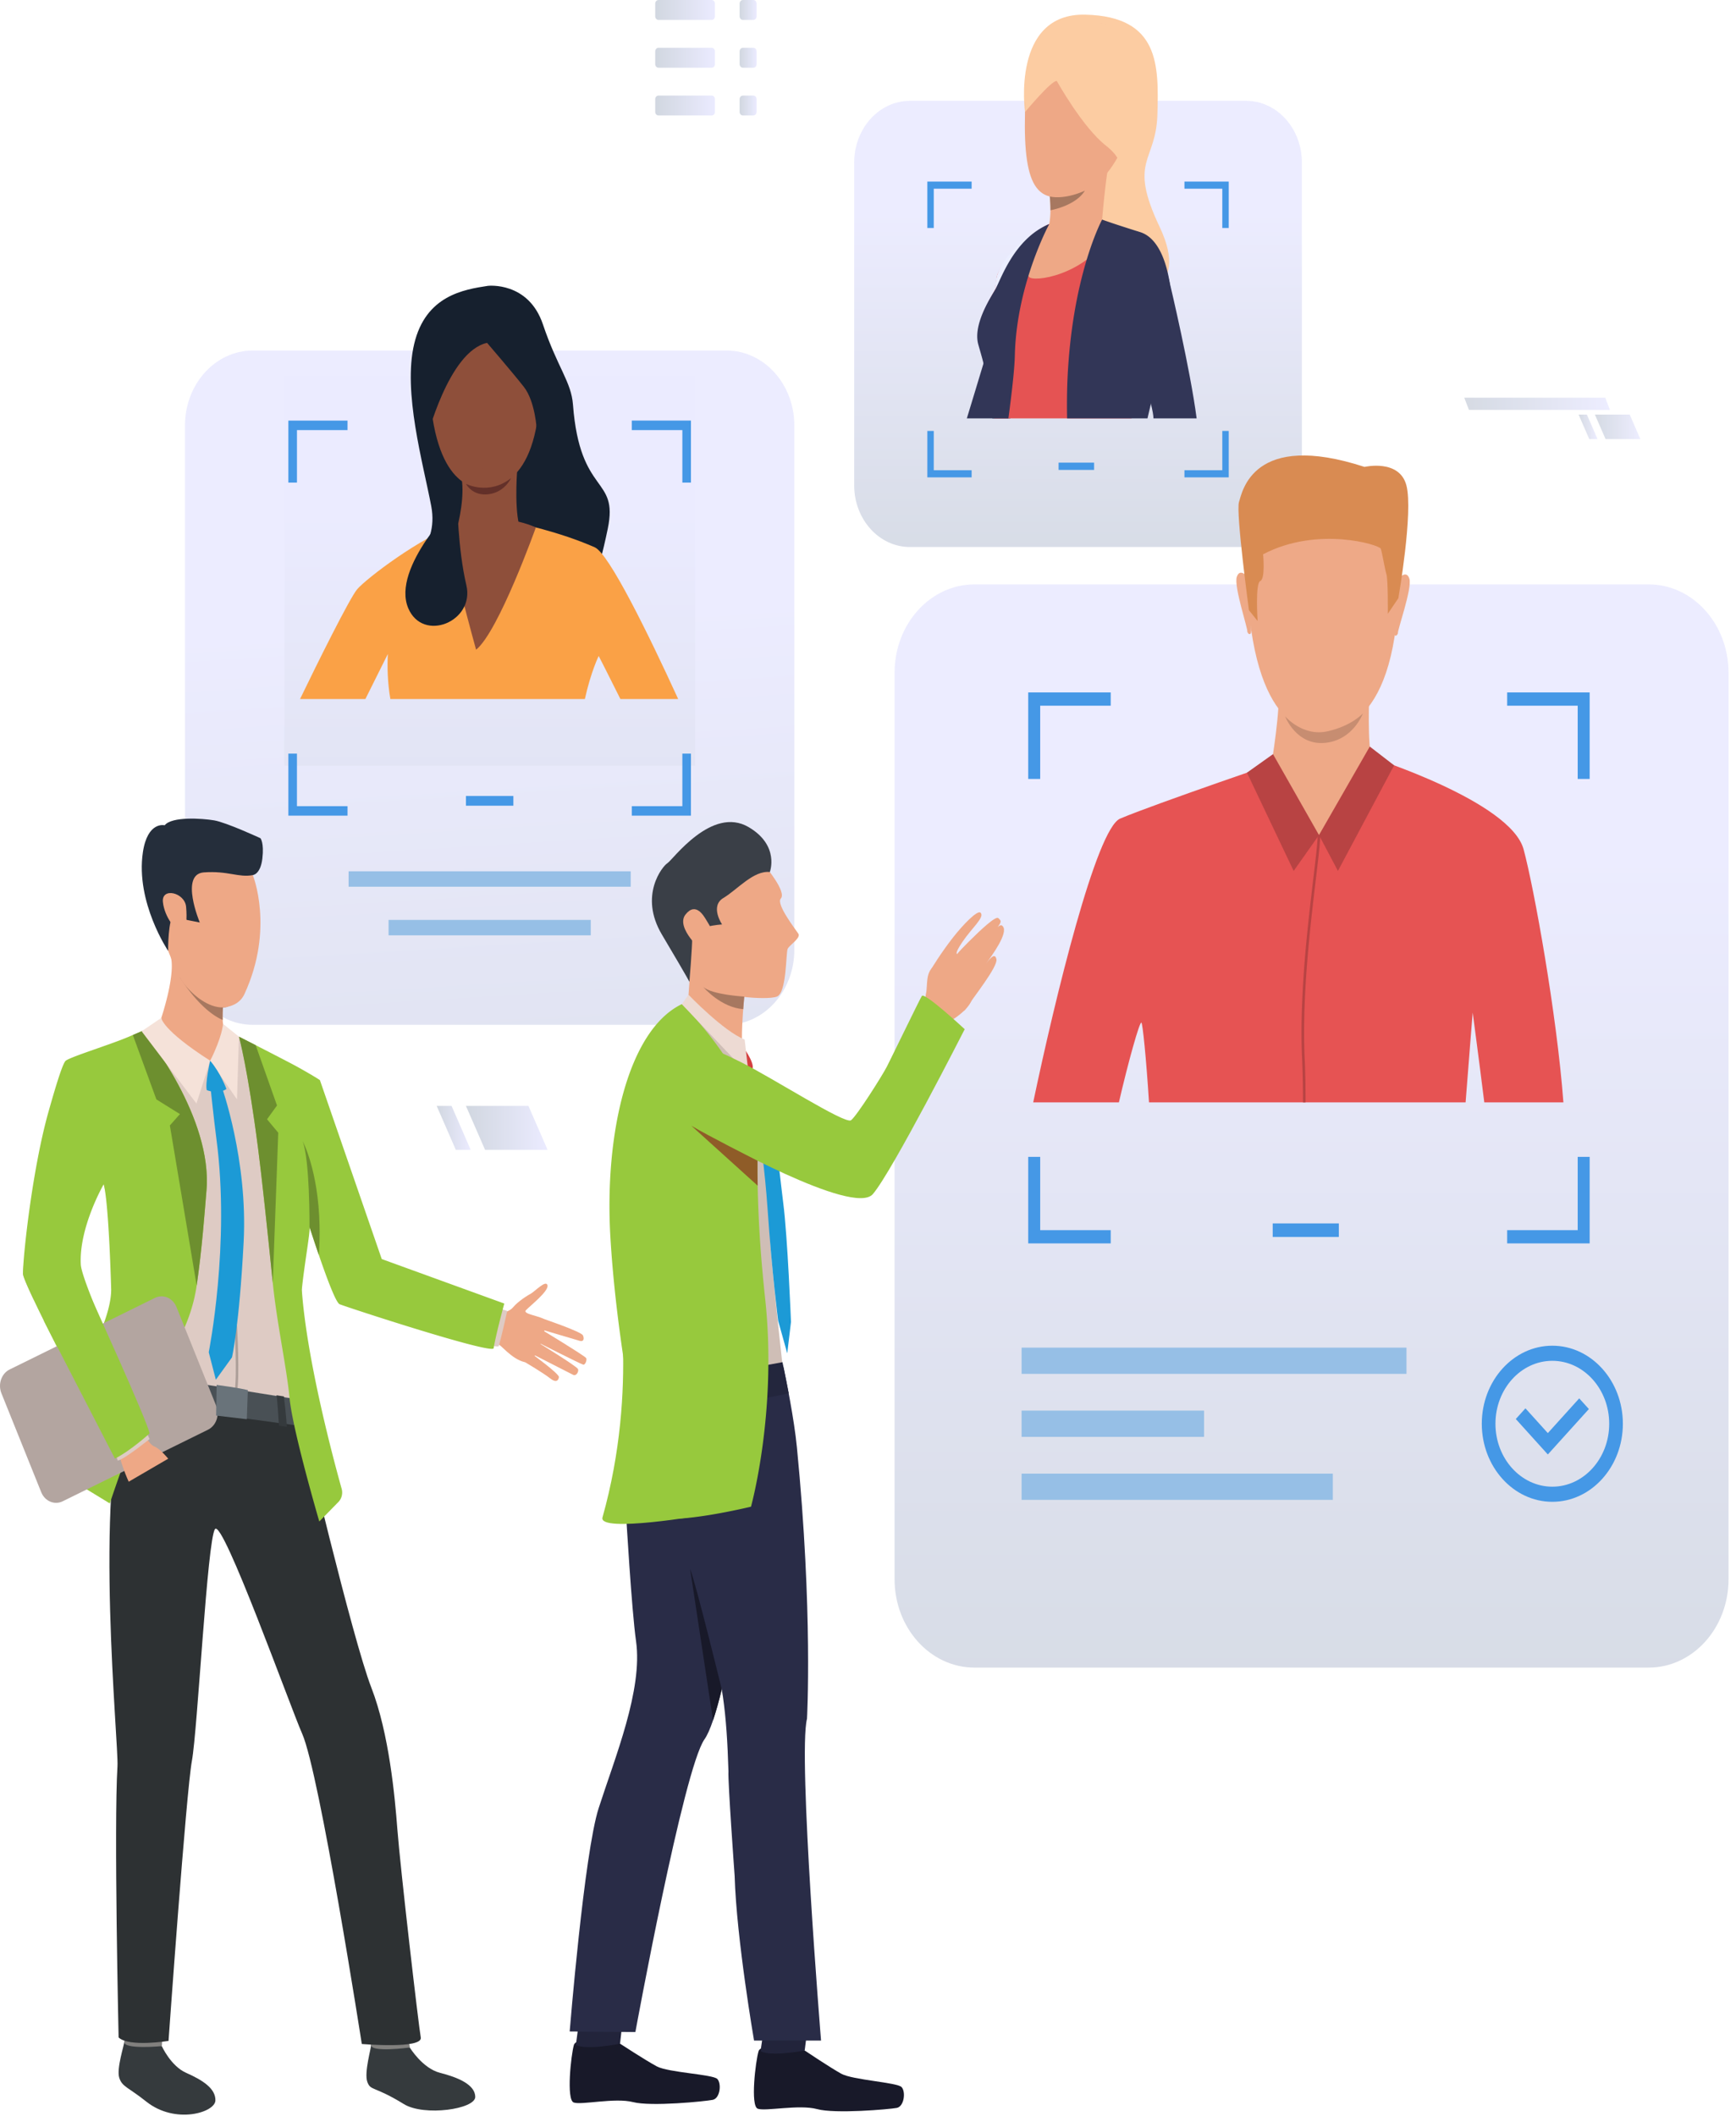<svg viewBox="0 0 201 245" fill="none" xmlns="http://www.w3.org/2000/svg"><path opacity=".95" d="M84.123 118.648H29.265c-4.334 0-7.847-3.887-7.847-8.683V49.266c0-4.795 3.514-8.682 7.848-8.682h54.857c4.334 0 7.847 3.887 7.847 8.682v60.699c0 4.796-3.513 8.683-7.847 8.683z" fill="url(#paint0_linear)"/><path d="M73.027 100.875H40.362v1.786h32.665v-1.786zm-4.627 5.626H44.99v1.786H68.4v-1.786z" fill="#96BFE6"/><path opacity=".95" d="M190.891 193.065h-78.069c-5.106 0-9.245-4.58-9.245-10.229V77.887c0-5.649 4.139-10.229 9.245-10.229h78.069c5.106 0 9.245 4.58 9.245 10.23v104.948c0 5.649-4.139 10.229-9.245 10.229z" fill="url(#paint1_linear)"/><path d="M155.016 141.64h-7.658v1.569h7.658v-1.569z" fill="#4598E6"/><path d="M162.846 156.021h-44.563v3.038h44.563v-3.038zm-8.527 14.588h-36.036v3.038h36.036v-3.038zm-14.91-7.294h-21.126v3.038h21.126v-3.038z" fill="#96BFE6"/><path d="M174.504 80.164V81.7h8.167v8.48h1.386V80.164h-9.553zM119.05 90.18h1.387V81.7h8.166v-1.535h-9.553V90.18zm63.621 43.757v8.483h-8.167v1.535h9.553v-10.018h-1.386zm-62.234 0h-1.387v10.018h9.553v-1.534h-8.166v-8.484zm59.297 39.934c-4.503 0-8.167-4.054-8.167-9.037 0-4.983 3.664-9.036 8.167-9.036s8.167 4.053 8.167 9.036-3.664 9.037-8.167 9.037zm0-16.324c-3.632 0-6.586 3.269-6.586 7.287s2.954 7.287 6.586 7.287 6.586-3.269 6.586-7.287-2.954-7.287-6.586-7.287z" fill="#4598E6"/><path d="M179.213 168.391l-3.71-4.106 1.118-1.236 2.592 2.868 3.634-4.021 1.118 1.236-4.752 5.259z" fill="#4598E6"/><path opacity=".95" d="M80.472 43.502H32.917V88.65h47.555V43.502z" fill="url(#paint2_linear)"/><path opacity=".95" d="M144.284 63.33h-38.932c-3.563 0-6.451-3.197-6.451-7.139V18.813c0-3.942 2.888-7.138 6.451-7.138h38.932c3.563 0 6.452 3.196 6.452 7.138v37.378c0 3.943-2.889 7.139-6.452 7.139z" fill="url(#paint3_linear)"/><path d="M126.677 53.56h-4.111v.843h4.111v-.843zm10.462-32.537v.823h4.384V26.4h.744v-5.376h-5.128zm-29.769 5.376h.744v-4.553h4.384v-.823h-5.128v5.376zm34.153 23.49v4.553h-4.384v.824h5.128V49.89h-.744zm-33.409 0h-.744v5.377h5.128v-.823h-4.384v-4.554zM59.44 92.153h-5.491v1.125h5.491v-1.125zm13.71-43.46v1.1h5.856v6.08H80v-7.18h-6.85zm-39.762 7.18h.995v-6.08h5.855v-1.1h-6.85v7.18zM79.006 87.25v6.083h-5.855v1.1H80V87.25h-.995zm-44.624 0h-.994v7.183h6.85v-1.1h-5.856V87.25z" fill="#4598E6"/><path d="M181.016 127.625h-9.16c-.603-4.853-1.343-10.393-1.343-10.393s-.371 4.572-.821 10.393h-36.656c-.334-5.235-.737-9.152-.882-9.232-.211-.116-1.518 4.528-2.603 9.232h-9.923c2.552-12.165 7.312-31.68 10.064-32.85 3.918-1.667 19.893-7.114 19.893-7.114h9.117s16.2 5.114 17.707 10.674c1.198 4.431 3.841 19.042 4.607 29.29z" fill="#E65353"/><path d="M154.563 54.936s8.513 1.484 7.216 16.221c-1.296 14.737-8.809 13.53-9.311 13.514-.503-.015-7.543.269-8.092-17.724 0 0-.239-13.305 10.187-12.011z" fill="#EEA987"/><path d="M158.536 80.33s-.233 6.062.297 7.374c.53 1.313-7.025 5.528-11.633.83 0 0 1.113-6.587.804-8.922-.31-2.335 10.532.719 10.532.719zm3.375-13.336s.932-1.101 1.274.014c.342 1.115-1.446 6.099-1.329 6.323 0 0-.17.432-.394.194s.449-6.53.449-6.53zm-17.439-.186s-.913-1.122-1.274-.014 1.34 6.129 1.219 6.35c0 0 .163.436.391.203.227-.233-.336-6.539-.336-6.539z" fill="#EEA987"/><path d="M161.907 69.255l-1.219 1.803s.035-3.953-.161-4.573c-.195-.62-.495-2.512-.658-2.959-.164-.446-7.31-2.662-13.623.647 0 0 .277 2.842-.327 3.095-.605.253-.309 4.629-.309 4.629l-1.002-1.251s-1.534-11.338-1.155-12.52c.379-1.182 1.586-8.287 14.537-4.07 0 0 4.037-.945 4.848 2.139.81 3.084-.931 13.06-.931 13.06z" fill="#D98B52"/><path d="M158.833 87.704s1.921.454-6.117 8.976c0 0-5.7-6.977-5.516-8.145.185-1.169 11.633-.83 11.633-.83z" fill="#EEA987"/><path d="M152.716 96.68l2.194 4.151 6.506-12.224-2.818-2.175-5.882 10.248z" fill="#B84343"/><path d="M152.716 96.68l-5.323-9.37-3.017 2.145 5.41 11.376 2.93-4.15z" fill="#B84343"/><path d="M151.066 122.643c.066 1.382.095 3.078.099 4.982h-.302a111.662 111.662 0 00-.098-4.966c-.494-10.396 1.783-23.047 1.797-26.012l.295.065c-.015 2.964-2.284 15.579-1.791 25.931z" fill="#B84343"/><path d="M148.796 82.937s2.023 2.366 4.88 1.735c2.857-.63 4.125-2.078 4.125-2.078s-1.128 3.13-4.431 3.416c-3.302.286-4.574-3.073-4.574-3.073z" fill="#C78D71"/><path d="M50.16 49.11c-.006 0-.012 0-.019-.003-.192-.051-.496-1.07-.555-1.274a9.616 9.616 0 00-.086-.3c-.238-.816-.796-2.726-.579-3.457.069-.231.176-.365.318-.398.306-.07.655.36.67.378l.008.01v.012c.08.803.468 4.82.3 5.005a.076.076 0 01-.056.027zm-.85-5.362a.246.246 0 00-.056.007c-.116.026-.206.142-.266.345-.21.708.363 2.67.58 3.41.041.142.071.245.085.301.142.488.392 1.19.505 1.221.003 0 .005.002.01-.004.106-.16-.139-3.102-.319-4.929-.047-.056-.307-.35-.54-.35z" fill="#EEA886"/><path d="M56.489 33.094s4.686-.544 6.374 4.463c1.688 5.008 3.278 6.647 3.477 9.277.805 10.64 5.295 8.233 4.032 14.365-1.262 6.133-2.137 7.061-2.137 7.061L57.5 65.931l-10.875.039s4.255-2.351 3.308-7.358c-.947-5.007-3.308-13.214-1.975-18.803 1.333-5.59 5.73-6.288 8.53-6.715z" fill="#16202E"/><path d="M62.212 49.11a.08.08 0 01-.057-.027c-.167-.185.22-4.202.3-5.005v-.013l.008-.01c.015-.017.364-.447.67-.377.142.033.25.167.318.398.218.731-.34 2.641-.579 3.457-.041.142-.071.244-.085.299-.06.205-.364 1.224-.556 1.275a.077.077 0 01-.02.003zm.311-5.011c-.18 1.827-.425 4.77-.318 4.93.005.004.007.004.01.003.113-.03.363-.733.505-1.222.013-.055.043-.158.085-.3.216-.74.79-2.702.58-3.41-.06-.203-.15-.319-.266-.346-.244-.055-.545.285-.596.345z" fill="#EEA886"/><path d="M78.522 80.93h-6.69c-1.387-2.797-2.514-4.985-2.514-4.985s-.901 1.82-1.6 4.985h-22.52c-.343-1.975-.364-3.867-.292-5.214 0 0-1.204 2.407-2.6 5.214H34.74c2.008-4.16 5.77-11.734 6.624-12.72 1.074-1.245 7.296-6.004 11.739-7.557 4.444-1.553 6.97-.053 6.97-.053s4.563.91 8.783 2.76c1.659.728 6.24 10.091 9.666 17.57z" fill="#FAA146"/><path d="M57.107 36.022s6.206.991 5.297 11.128c-.908 10.137-6.386 9.333-6.751 9.324-.366-.009-5.495.21-5.939-12.159 0 0-.207-9.147 7.393-8.293z" fill="#8E4F3A"/><path d="M59.864 54.676s-.384 5.273.534 6.852c.918 1.58-.785 3.724-4.294 2.99-3.508-.733-3.304-2.933-3.304-2.933s.982-3.254.695-5.859c-.287-2.605 6.37-1.05 6.37-1.05z" fill="#8E4F3A"/><path d="M56.397 39.696s2.9 3.373 4.247 5.081c1.346 1.708 1.502 5.007 1.502 5.007s2.268-3.066 1.32-6.637c-.95-3.571-3.194-10.519-8.877-8.384-5.683 2.135-5.894 11.528-5.227 16.186 0 0 2.55-10.283 7.035-11.253z" fill="#16202E"/><path d="M62.043 61.063s-4.304 12.061-6.92 14.157c0 0-3.436-12.301-3.196-14.102 0 0 5.184-2.248 10.116-.055z" fill="#8E4F3A"/><path d="M52.948 58.146s-7.672 7.553-5.681 12.266c1.7 4.021 7.725 1.555 6.73-2.66-.993-4.213-1.049-9.606-1.049-9.606z" fill="#16202E"/><path d="M53.951 56.015s2.644 1.382 5.218-.66c0 0-.715 1.633-2.609 1.866-1.894.232-2.609-1.206-2.609-1.206z" fill="#633029"/><path d="M122.048 28.113s-2.544 10.596-3.075 12.984c-.158.719-.668 1.962-1.316 3.38a2.929 2.929 0 00-.254.894c-.103.883.204 1.58-.327 2.628l-.096.44h-5.036c.588-1.931 1.334-4.39 1.931-6.37.501-1.67.897-3 1.002-3.385.311-1.15 1.453-4.871 2.423-7.342.339-.861 1.643-1.712 2.799-2.327 1.034-.545 1.949-.902 1.949-.902z" fill="#323657"/><path d="M118.679 12.978s-1.606-11.492 6.996-11.28c8.602.212 8.487 5.894 8.334 11.534-.153 5.64-3.449 5.216.268 13.061 3.718 7.845-3.219 7.845-3.219 7.845l-5.383-8.184-6.996-12.976z" fill="#FCCCA2"/><path d="M124.734 2.8s-5.825 1.018-6.055 10.178c-.23 9.16 1.571 11.11 6.669 9.202 5.097-1.908 6.706-11.492 6.821-12.976.115-1.484.422-7.506-7.435-6.404z" fill="#EEA886"/><path d="M134.965 34.66c.021 3.153-3.254 10.693-3.759 13.022-.06.271-.124.522-.188.757H115.12c-.083-1.086-.16-2.015-.199-2.54-.126-1.721-1.703-5.43-1.65-7.157.055-1.76.835-3.279 1.927-5.157a80.84 80.84 0 011.05-1.752c1.158-1.879 2.313-3.585 2.881-4.173a9.39 9.39 0 011.16-1.023l.002-.002c.714-.527 1.195-.697 1.195-.697l5.006-.886s3.121 1.251 4.918 1.714c-.001 0 3.503.568 3.555 7.895z" fill="#E55353"/><path d="M120.292 26.635l-2.902 5.06-2.679 4.671c.006-.025.185-.732.487-2.78.058-.389.12-.826.186-1.316a3.67 3.67 0 01.084-.43v-.001c1.147-2.924 4.691-5.13 4.821-5.203l.003-.001z" fill="#E55353"/><path d="M128.624 18.054c-.504 1.055-1.038 7.605-1.038 7.605s-7.125 2.98-6.395 1.294c.33-.765.427-1.758.434-2.613a13.921 13.921 0 00-.079-1.591c-.018-.172-.033-.272-.033-.272s7.616-5.478 7.111-4.423z" fill="#EEA886"/><path d="M122.358 9.373s2.99 5.386 5.711 7.506 1.341 3.817 1.341 3.817 7.1-16.539.35-17.683c-6.75-1.145-10.89-1.23-11.081 9.965 0 0 3.066-3.69 3.679-3.605z" fill="#FCCCA2"/><path d="M125.609 22.074c-1.094 1.785-3.983 2.266-3.983 2.266h-.001a13.92 13.92 0 00-.079-1.591c1.857.396 4.063-.675 4.063-.675z" fill="#A77860"/><path d="M115.48 31.805s-.155.354-.282 1.781l1.05-1.752s1.874-2.974 2.516-3.747c.642-.773 1.524-1.45 1.524-1.45s-3.687 1.96-4.808 5.168z" fill="#EBEEFF"/><path d="M129.658 36.239s4.573-1.985 5.927-2.1c0 0-.92-8.126-5.412-7.265-4.492.861-.515 9.365-.515 9.365z" fill="#E55353"/><path d="M121.485 25.938s-3.357 5.712-2.221 6.211c1.137.5 7.289-.666 9.904-6.091 0 0-3.911-2.22-7.683-.12z" fill="#EEA886"/><path d="M135.585 34.14c-.233 4.478-1.382 8.726-2.329 12.626-.137.564-.27 1.124-.394 1.673h-9.31a77.955 77.955 0 01.025-4.043c.469-12.431 4.029-18.969 4.029-18.969s1.138.423 4.41 1.448c2.242.702 3.089 3.859 3.398 5.773a.2.2 0 00.004.023c.138.863.167 1.468.167 1.468zm-14.102-8.199c-.037.07-.65 1.21-1.384 3.074-1.103 2.797-2.481 7.228-2.597 12.11-.037 1.567-.319 4.106-.746 7.314h-1.859a35.774 35.774 0 00-1.022-6.37c-.254-1-.488-1.747-.614-2.22-.592-2.231 1.303-5.201 1.937-6.264.635-1.061 2.155-5.943 6.285-7.644z" fill="#323657"/><path d="M138.551 48.44h-5c0-.36-.112-.948-.295-1.674-.908-3.573-3.597-10.528-3.597-10.528s-4.023-7.274-.21-9.127c3.812-1.854 5.452 3.327 5.965 5.537l.004.023c.126.529 2.396 10.104 3.133 15.768z" fill="#323657"/><path d="M57.01 152.152s1.746-.027 2.368-.772c.623-.745 1.721-1.413 2.074-1.602.47-.254 1.774-1.657 1.938-.972.163.685-2.076 2.422-2.502 2.891-.426.469 1.86.673 2.196 1.128.335.455-.832 5.243-2.355 4.872-1.524-.371-2.772-2.071-3.06-2.067-.288.003-1.125-.213-1.125-.213l.465-3.265z" fill="#EEA886"/><path d="M62.76 152.63s4.548 1.537 4.735 1.972c.188.436.06.755-.373.634-.433-.12-4.452-1.318-4.452-1.318s4.97 3.007 5.194 3.308c.131.176-.087.805-.327.768-.241-.036-5.358-2.633-5.358-2.633s4.635 2.819 4.75 3.154c.102.293-.209.833-.568.656-.36-.177-4.827-2.462-4.827-2.462s3.23 2.34 3.18 2.725c-.031.236-.2.786-1.014.146-.813-.64-2.898-1.869-2.898-1.869l1.958-5.081z" fill="#EEA886"/><path d="M47.442 237.043s1.46 2.415 3.506 2.937c2.047.522 4.062 1.352 4.078 2.781.015 1.429-5.917 2.281-8.26.841-3.495-2.15-3.85-1.502-4.238-2.577-.387-1.075.466-3.949.44-4.291-.03-.422 4.474.309 4.474.309z" fill="#353A3D"/><path d="M47.216 235.852s.266 1.166.226 1.191c-.04.025-4.611.627-4.473-.309.112-.759.272-1.584.272-1.584l3.975.702z" fill="#81807E"/><path d="M18.731 236.883s1.04 2.31 2.819 3.097c1.9.842 3.425 1.808 3.39 3.201-.034 1.392-4.646 2.803-8.001.131-2.12-1.689-2.792-1.697-3.132-2.76-.34-1.063.59-3.826.578-4.16-.016-.413 4.346.491 4.346.491z" fill="#353A3D"/><path d="M18.783 235.683s-.013 1.177-.052 1.2c-.04.022-4.459.425-4.346-.491.089-.728.428-1.607.428-1.607l3.97.898z" fill="#81807E"/><path d="M34.986 165.107S40.79 189.71 43 195.398c2.047 5.27 2.723 12.64 3.005 16.342.355 4.656 2.465 22.786 2.713 24.147.248 1.362-6.828.753-6.828.753s-4.879-31.348-6.904-35.922c-1.352-3.053-9.195-24.946-10.093-23.685-.897 1.26-2.01 23.196-2.675 26.838-.665 3.641-2.705 32.413-2.705 32.413s-4.562.745-5.78-.397c0 0-.556-24.567-.132-31.394.161-2.602-2.755-31.195.984-42.706 1.977-6.084 20.4 3.32 20.4 3.32z" fill="#2D3133"/><path d="M2.657 147.463c0 .282.48 1.408 1.247 3.026 1.12-2.48 2-4.518 2.289-5.267.945-2.469 5.812-8.127 5.812-8.127l.002.012.002.007.001.006a.298.298 0 01.006.024l.012.048a.276.276 0 01.007.03.197.197 0 01.006.022c.265 1.093 1.893 7.922 1.952 11.286.066 3.661.93 10.436.93 10.436l.004.001 1.016.158 2.249.351.27.041.654.102 5.964.928 2.115.329.286.045 1.209.188 3.338.52.852.132.008.002.637.099.882.137v-.001c.025-.036.859-1.298.73-4.102-.082-1.81-.28-5.212-.197-8.367l.001-.048c0-.041.002-.08.003-.12l.002-.04v-.008c.052-1.733.19-3.376.482-4.625a20.953 20.953 0 00.428-2.579c.015-.146.029-.29.041-.431.19-2.189.04-3.855.031-3.953l.004.008c.06.146.496 1.911 1.066 4.09.964 3.684 2.315 8.551 2.89 8.785.836.341 14.386 4.781 17.312 5.236.339.052.535.052.553-.014.014-.048.028-.096.041-.147.356-1.297.845-3.501.923-3.857l.011-.049-.524-.174-14.744-4.889-6.74-21.505c-.14-.124-1.795-1.011-3.005-1.647-1.232-.649-2.719-1.603-4.064-2.419a30.505 30.505 0 00-1.897-1.08l-.086-.043-.001-.001-1.545-.781h-.003l-.403-.042c-1.295-.136-5.317-.553-6.665-.641a6.279 6.279 0 00-.412-.015c-.17.011-1 .332-2.09.79l-.125.053-.154.065-.288.123c-.195.084-.396.17-.599.259l-.213.093c-2.18.958-4.679 2.141-5.273 2.614-.392.31-1.614 2.859-3.03 6.01-1.825 6.466-4.137 16.365-4.209 18.806l-.001.11z" fill="#DECBC4"/><path d="M34.407 161.998s.45.594.579 3.109c0 0-18.45-2.382-20.4-3.32 0 0-.077-2.772.337-2.82.455-.053 19.484 3.031 19.484 3.031z" fill="#495055"/><path d="M18.674 117.848c.057 3.204 5.663 4.956 5.663 4.956s2.346-3.253 1.785-3.564c-.22-.122-.309-.608-.337-1.153a12.64 12.64 0 01.032-1.453c.017-.226.033-.372.033-.372s-.801-.935-1.82-2.049c-1.78-1.949-4.229-4.444-4.233-3.451 0 .052.006.115.02.188.431 2.234-1.143 6.898-1.143 6.898z" fill="#EEA886"/><path d="M19.139 159.458s-.403 2.81-.438 3.543l-.853-.189s.235-2.973.373-3.471l.918.117zm13.729 2.212s.323 2.554.331 3.519l-.903-.13s-.185-3.19-.288-3.523l.86.134z" fill="#353A3D"/><path d="M20.833 113.154c.012.019.25.412.655.977.86 1.198 2.479 3.166 4.298 3.956a12.2 12.2 0 01.032-1.453c.186-.005.372-.029.556-.074-.498-.964-1.218-1.975-1.218-1.975l-1.126-.372-3.197-1.059z" fill="#A77860"/><path d="M19.757 110.805c.485 1.167.945 2.013 1.076 2.348v.001c.085.218.317.574.655.977.924 1.102 2.641 2.554 4.33 2.503.186-.005.372-.029.556-.074.682-.165 1.487-.515 1.93-1.475 3.497-7.577.965-13.773.965-13.773s-9.563-2.992-11.06.193c-1.05 2.235.408 6.557 1.548 9.3z" fill="#EEA886"/><path d="M29.27 101.312s.888-.054 1.107-1.917c.217-1.841-.222-2.351-.222-2.351s-3.948-1.829-5.366-2.067c-1.418-.238-4.904-.466-5.72.568 0 0-1.986-.51-2.527 3.136-.858 5.786 2.924 11.404 2.924 11.404s-.032-3.779.721-4.28c.753-.501 1.404.69 1.404.69l1.54.305s-2.34-5.592.468-5.799c2.808-.207 4.063.636 5.67.311z" fill="#252E3B"/><path d="M21.548 104.988c-.147-1.665-2.868-2.301-2.686-.555.182 1.745 1.523 3.422 2.142 3.363.62-.059.656-1.538.544-2.808z" fill="#EEA886"/><path d="M3.904 150.489c1.185 2.503 3.056 6.185 4.903 9.756-.243.502-.481 1-.709 1.492-.555 1.202-1.048 2.366-1.398 3.451-.42 1.305-1.006 4.647.114 5.269l5.902 3.604s.041-.128.12-.364c.195-.586.619-1.841 1.206-3.466l.165-.435.48-1.244.273-.702.328-.847.469-1.206.716-1.845.06-.143a97.182 97.182 0 011.545-3.495l.1-.211.174-.364.11-.221.023-.05.044-.087c1.707-3.444 3.629-6.324 4.242-10.547a105.368 105.368 0 00.414-3.196l.081-.728c.308-2.818.491-5.328.639-7.077.462-5.447-2.554-11.346-4.87-14.989-1.237-1.949-2.274-3.253-2.474-3.5l-.012-.013a9.293 9.293 0 00-.125.052l-.154.065-.288.123-.6.259-.212.093c-2.242.973-6.963 2.41-7.557 2.881-.343.272-1.11 2.758-1.995 5.898-1.825 6.466-2.907 16.217-2.96 18.651l-.002.111c0 .281.48 1.407 1.248 3.025zm8.968-1.216c0 1.215-.357 2.606-.906 4.089-.015.037-.028.075-.042.112a159.528 159.528 0 01-1.056-2.545c-.878-2.176-1.481-3.872-1.515-4.544-.217-4.313 2.655-9.278 2.655-9.278l.001.007.002.006a.347.347 0 01.005.024.374.374 0 01.012.048l.008.03.005.023c.588 2.564.83 12.028.83 12.028z" fill="#97C93D"/><path d="M24.082 165.525L7.26 173.81c-.951.469-2.066-.005-2.49-1.058L.163 161.303c-.423-1.052.005-2.286.957-2.755l16.823-8.285c.951-.469 2.066.005 2.49 1.058l4.605 11.449c.424 1.053-.004 2.286-.956 2.755z" fill="#B3A5A0"/><path d="M27.71 120.102s.788 2.906 1.81 10.16v.003l.104.745.012.088.069.51.008.061.047.35.115.876c.455 3.531 1.094 9.54 1.707 15.607v.002c.486 4.782 1.59 9.689 1.942 13.351l.001.007c.07.718.235 1.674.46 2.753.024.122.05.245.077.37.989 4.622 2.908 11.165 2.908 11.165l.56-.572 1.655-1.691c.381-.389.526-.985.372-1.532-.918-3.278-4.039-14.878-4.611-23.034v-.008c.28-2.865.997-6.711.89-7.264l.02.06c.328 1.011.692 2.11 1.06 3.181.985 2.874 1.992 5.538 2.412 5.708.934.38 17.708 5.855 17.83 5.091a8.26 8.26 0 01.042-.245l.05-.269c.207-1.045.583-2.545.846-3.558l.108-.414c.11-.42.182-.686.182-.686L44.2 145.766l-7.158-20.71c-.14-.124-1.967-1.212-3.176-1.848a418.003 418.003 0 00-4.265-2.204c-.675-.345-1.311-.668-1.848-.941l-.044.039z" fill="#97C93D"/><path d="M18.105 127.282l2.728 1.702-1.165 1.314 3.102 18.537c.633-4.345.921-8.471 1.135-11.001.714-8.422-6.883-17.922-7.356-18.504-.365.153-.759.323-1.166.501l2.723 7.451zm9.563-7.262s1.018 3.683 2.206 12.875c.456 3.531 1.095 9.541 1.709 15.607l.634-17.36-1.299-1.558 1.155-1.597-2.471-6.983-1.849-.941-.085-.043z" fill="#6D8F2F"/><path d="M16.397 119.394l2.277-1.546s.063 1.372 5.663 4.956l-1.59 4.957-6.35-8.367zm9.43-.855s-.088 1.481-1.49 4.265l3.104 4.477.226-7.261-1.84-1.481z" fill="#F5E2D9"/><path d="M24.329 122.804s-.602 2.663-.385 3.408c0 0 1.323.533 2.273-.133 0 0-.673-1.864-1.888-3.275z" fill="#1C9AD6"/><path d="M27.439 161.202c.336-1.879.016-7.508.002-7.746l-.288.02c.003.058.332 5.826.003 7.664l.283.062z" fill="#AD9F99"/><path d="M25.083 160.336s2.715.358 3.613.606l-.118 3.367-3.555-.42.06-3.553z" fill="#69737A"/><path d="M25.677 125.839s3.028 8.461 2.534 17.93c-.512 9.819-1.352 13.379-1.352 13.379l-1.867 2.59-.823-3.184s2.505-12.517.888-24.698c-.293-2.207-.728-6.389-.728-6.389l1.348.372z" fill="#1C9AD6"/><path d="M16.58 165.794s.649 1.438 1.299 1.677c.65.24 1.597 1.408 1.597 1.408l-4.575 2.666s-1.218-2.636-1.272-4.313c-.054-1.678 2.95-1.438 2.95-1.438z" fill="#EEA886"/><path d="M17.014 165.929l.303.674s-2.906 2.351-3.689 2.501l-.269-.899 3.655-2.276z" fill="#DECBC4"/><path d="M17.317 165.958s-2.178 1.992-4.012 2.911l-8.22-15.947 5.246-3.174s6.841 15.012 6.986 16.21z" fill="#97C93D"/><path d="M35.75 137.758c.1 2.272.086 4.289.086 4.289v.002l.007.174.013-.114c.328 1.011.692 2.11 1.06 3.181.085-1.241.107-2.397.082-3.467-.147-6.37-1.958-9.711-1.958-9.711.415 1.11.614 3.492.71 5.646z" fill="#6D8F2F"/><path d="M107.174 116.756s-.086-1.171.039-1.717c.215-.944-.102-2.472.97-3.213 1.073-.741 4.156 2.363 4.399 3.231.242.866-.911 2.345-3.321 3.587-2.411 1.242-2.087-1.888-2.087-1.888z" fill="#EEA886"/><path d="M107.855 112.133s1.041-1.733 2.415-3.504c1.206-1.553 2.898-3.296 3.255-2.965.543.502-.993 1.755-2.093 3.385-1.014 1.5-.584 1.394-.584 1.394s-.124.023 1.271-1.373c1.501-1.5 3.169-3.042 3.466-2.777.368.328.389.403-.074 1.047.339-.306.464-.247.594-.102.676.751-1.214 3.338-1.964 4.365.581-.785 1.084-1.292 1.229-.537.166.863-2.657 4.386-3.557 5.756-.981 1.495-3.958-4.689-3.958-4.689z" fill="#EEA886"/><path d="M71.789 236.604s2.934 1.92 4.263 2.633c1.328.713 6.49.918 7 1.454.51.536.324 2.244-.532 2.418-.856.174-7.13.802-9.223.261-2.094-.542-6.01.37-6.876.044-.867-.326-.308-5.498.027-6.659.335-1.161 5.34-.151 5.34-.151z" fill="#181929"/><path d="M72.033 234.49l-.244 2.114s-3.923.812-5.112.143l.294-2.197 5.062-.06z" fill="#22243B"/><path d="M87.77 162.256c-.041 1.465-.282 4.642-.563 7.978-.063.742-.129 1.492-.193 2.232-.392 4.49-.786 8.643-.786 8.643-.496 3.574-1.518 9.78-2.66 14.472v.001c-.33 1.354-.67 2.582-1.01 3.584-.33.976-.663 1.738-.985 2.194-2.431 3.436-8.005 33.897-8.005 33.897l-7.608-.064s1.673-20.627 3.355-25.855c1.876-5.839 5.136-13.709 4.327-19.341-.507-3.534-1.16-14.784-1.16-14.784s-.636-12.64 2.352-21.899c.745-2.313 12.936 8.942 12.936 8.942z" fill="#292C47"/><path d="M93.17 237.395s2.913 1.958 4.234 2.69c1.32.73 6.48 1.004 6.985 1.547.504.542.298 2.247-.559 2.41-.857.163-7.138.707-9.225.138-2.088-.569-6.013.29-6.876-.047-.864-.337-.248-5.502.1-6.658.347-1.156 5.341-.08 5.341-.08z" fill="#181929"/><path d="M93.438 235.284l-.268 2.111s-3.93.76-5.112.076l.318-2.194 5.062.007z" fill="#22243B"/><path d="M84.343 205.077c-.198-6.737-.736-11.213-2.303-15.105-1.316-3.268-2.442-13.533-2.442-13.533s-3.566-12.028-2.843-21.828c.18-2.447 13.964 3.705 13.964 3.705.302 1.427 1.224 5.917 1.55 9.248 1.867 19.028 1.168 31.424 1.168 31.424-1.066 4.201 1.627 37.258 1.627 37.258h-7.757s-2.034-11.76-2.248-19.073c0 0-.793-10.931-.716-12.096z" fill="#292C47"/><path d="M84.17 117.9s3.614 6.557 4.671 10.215c1.057 3.659.205 14.297.392 16.435.578 6.633 1.422 13.936 1.422 13.936l-12.117 8.564s-2.174-5.621-4.071-12.62c-1.897-6.999-2.049-13.3-2.031-17.511.055-13.207 6.507-20.665 6.507-20.665l5.227 1.646z" fill="#CFBEB6"/><path d="M88.623 100.313s2.484 2.943 1.782 3.716c-.58.639 1.705 3.572 2.03 4.065.325.493-1.015 1.309-1.235 1.751-.22.442-.09 5.057-1.24 5.531-1.15.474-6.958-.027-8.802-1.273-1.845-1.246-4.82-8.43-4.607-11.887.214-3.457 7.702-7.033 12.072-1.903z" fill="#EEA886"/><path d="M86.273 114.379s-.042.392-.1 1c-.02.255-.049.545-.074.863-.014.188-.028.388-.046.592-.003.055-.01.109-.014.165l-.021.286c-.028.443-.057.902-.078 1.356-.053 1.173-.06 2.294.053 2.918.305 1.71-6.35-5.505-6.35-5.505s.563-5.596.29-11.886c-.276-6.29 6.34 10.211 6.34 10.211z" fill="#EEA886"/><path d="M89.133 100.959s1.175-3.068-2.45-5.198c-4.267-2.507-8.792 3.788-9.392 4.16-.6.37-3.329 3.767-.659 8.27 3.37 5.683 3.191 5.492 3.191 5.492s.338-4.191.316-5c-.04-1.479 3.465-1.654 3.465-1.654s-1.44-2.12.16-3.071c1.6-.95 3.472-3.206 5.369-2.999z" fill="#3A3F47"/><path d="M81.763 106.492c-.255-.396-1.19-2.147-2.395-.61-1.204 1.538 2.025 4.413 2.292 4.385.267-.028 2.25-.437.103-3.775z" fill="#EEA886"/><path d="M91.317 161.312s-.603-3.137-.72-3.606l-17.72 3.262.181 2.535s12.768-.846 18.259-2.191z" fill="#23263D"/><path d="M71.3 147.493s2.722 13.009-1.541 28.184c-.521 1.853 11.8-.288 11.8-.288L71.3 147.493z" fill="#97C93D"/><path d="M86.952 174.436s-8.752 2.126-11.21 1.165c0 0-3.578-14.398-4.825-29.012-.097-1.13-.179-2.259-.245-3.382v-.003c-.696-11.889 2.039-23.95 8.27-26.949.176.131 8.952 8.693 8.786 16.529a115.693 115.693 0 00-.002 4.488v.002a140.073 140.073 0 00.538 9.742 178.5 178.5 0 00.329 3.344c1.416 13.079-1.64 24.076-1.64 24.076z" fill="#97C93D"/><path d="M86.593 123.626s1.649 7.223 2.277 16.31c.526 7.603 1.228 12.98 1.228 12.98l1.052 3.764.433-3.63s-.386-9.813-.9-13.804c-.52-4.025-.746-9.134-3.654-15.761l-.436.141z" fill="#1C9AD6"/><path d="M86.409 123.632s.198.21.48.256c.28.047.683-.451-.754-2.55l.274 2.294z" fill="#D44040"/><path d="M79.72 115.169s4.075 4.247 6.5 5.184l.463 4.068-7.74-8.167.777-1.085z" fill="#EDDAD3"/><path d="M82.456 131.61c-1.606-.632-8.283-4.218-6.507-8.404 1.776-4.186 6.353-1.959 9.799-.256 3.605 1.782 12.115 7.257 12.788 6.747.674-.51 3.618-5.171 4.15-6.21.532-1.039 3.745-7.678 4.047-8.179.296-.489 4.964 3.848 4.964 3.848s-8.381 16.469-10.636 19.091c-2.255 2.622-18.605-6.637-18.605-6.637z" fill="#97C93D"/><path d="M83.567 195.581v.001c-.33 1.354-.668 2.582-1.008 3.584l-.002-.001-2.653-17.516c.67 1.661 3.663 13.932 3.663 13.932z" fill="#181929"/><path d="M87.725 137.272l-7.679-6.94c2.034 1.206 7.033 3.732 7.66 4.048-.006.963 0 1.929.02 2.892z" fill="#8F5C28"/><path d="M86.174 115.379c-.022.255-.05.545-.075.863-.014.188-.028.388-.046.592-2.544-.188-4.511-2.431-4.632-2.569 1.035.91 4.753 1.114 4.753 1.114z" fill="#A77860"/><g opacity=".95"><path opacity=".95" d="M185.897 50.834h4.032L188.695 48h-4.032l1.234 2.833z" fill="url(#paint4_linear)"/><path opacity=".95" d="M184.01 50.834h.961L183.737 48h-.961l1.234 2.833z" fill="url(#paint5_linear)"/><path opacity=".95" d="M170.081 47.46h16.325l-.541-1.415h-16.326l.542 1.416z" fill="url(#paint6_linear)"/></g><path d="M82.405 2.307h-6.164c-.208 0-.377-.187-.377-.417V.417c0-.23.17-.417.377-.417h6.164c.209 0 .377.187.377.417V1.89c0 .23-.168.417-.377.417z" fill="url(#paint7_linear)"/><path d="M82.405 7.839h-6.164c-.208 0-.377-.187-.377-.417V5.949c0-.23.17-.417.377-.417h6.164c.209 0 .377.186.377.417v1.473c0 .23-.168.417-.377.417z" fill="url(#paint8_linear)"/><path d="M82.405 13.37h-6.164c-.208 0-.377-.186-.377-.417V11.48c0-.23.17-.417.377-.417h6.164c.209 0 .377.187.377.417v1.473c0 .23-.168.417-.377.417z" fill="url(#paint9_linear)"/><path d="M87.23 2.307h-1.215c-.208 0-.376-.187-.376-.417V.417c0-.23.169-.417.377-.417h1.214c.209 0 .377.187.377.417V1.89c0 .23-.168.417-.377.417z" fill="url(#paint10_linear)"/><path d="M87.23 7.839h-1.215c-.208 0-.376-.187-.376-.417V5.949c0-.23.169-.417.377-.417h1.214c.209 0 .377.186.377.417v1.473c0 .23-.168.417-.377.417z" fill="url(#paint11_linear)"/><path d="M87.23 13.37h-1.215c-.208 0-.376-.186-.376-.417V11.48c0-.23.169-.417.377-.417h1.214c.209 0 .377.187.377.417v1.473c0 .23-.168.417-.377.417z" fill="url(#paint12_linear)"/><path d="M56.161 133.119H63.4l-2.215-5.083h-7.238l2.215 5.083z" fill="url(#paint13_linear)"/><path d="M52.775 133.119H54.5l-2.215-5.083H50.56l2.215 5.083z" fill="url(#paint14_linear)"/><defs><linearGradient id="paint0_linear" x1="61.733" y1="180.673" x2="54.993" y2="70.257" gradientUnits="userSpaceOnUse"><stop stop-color="#D1D7E0"/><stop offset="1" stop-color="#EBEBFF"/></linearGradient><linearGradient id="paint1_linear" x1="151.857" y1="211.477" x2="151.857" y2="97.725" gradientUnits="userSpaceOnUse"><stop stop-color="#D1D7E0"/><stop offset="1" stop-color="#EBEBFF"/></linearGradient><linearGradient id="paint2_linear" x1="56.694" y1="141.233" x2="56.694" y2="58.056" gradientUnits="userSpaceOnUse"><stop stop-color="#D1D7E0"/><stop offset="1" stop-color="#EBEBFF"/></linearGradient><linearGradient id="paint3_linear" x1="124.818" y1="70.914" x2="124.818" y2="24.059" gradientUnits="userSpaceOnUse"><stop stop-color="#D1D7E0"/><stop offset="1" stop-color="#EBEBFF"/></linearGradient><linearGradient id="paint4_linear" x1="184.663" y1="49.417" x2="189.929" y2="49.417" gradientUnits="userSpaceOnUse"><stop stop-color="#D1D7E0"/><stop offset="1" stop-color="#EBEBFF"/></linearGradient><linearGradient id="paint5_linear" x1="182.776" y1="49.417" x2="184.971" y2="49.417" gradientUnits="userSpaceOnUse"><stop stop-color="#D1D7E0"/><stop offset="1" stop-color="#EBEBFF"/></linearGradient><linearGradient id="paint6_linear" x1="169.539" y1="46.753" x2="186.406" y2="46.753" gradientUnits="userSpaceOnUse"><stop stop-color="#D1D7E0"/><stop offset="1" stop-color="#EBEBFF"/></linearGradient><linearGradient id="paint7_linear" x1="75.864" y1="1.153" x2="82.782" y2="1.153" gradientUnits="userSpaceOnUse"><stop stop-color="#D1D7E0"/><stop offset="1" stop-color="#EBEBFF"/></linearGradient><linearGradient id="paint8_linear" x1="75.864" y1="6.685" x2="82.782" y2="6.685" gradientUnits="userSpaceOnUse"><stop stop-color="#D1D7E0"/><stop offset="1" stop-color="#EBEBFF"/></linearGradient><linearGradient id="paint9_linear" x1="75.864" y1="12.217" x2="82.782" y2="12.217" gradientUnits="userSpaceOnUse"><stop stop-color="#D1D7E0"/><stop offset="1" stop-color="#EBEBFF"/></linearGradient><linearGradient id="paint10_linear" x1="85.639" y1="1.153" x2="87.607" y2="1.153" gradientUnits="userSpaceOnUse"><stop stop-color="#D1D7E0"/><stop offset="1" stop-color="#EBEBFF"/></linearGradient><linearGradient id="paint11_linear" x1="85.639" y1="6.685" x2="87.607" y2="6.685" gradientUnits="userSpaceOnUse"><stop stop-color="#D1D7E0"/><stop offset="1" stop-color="#EBEBFF"/></linearGradient><linearGradient id="paint12_linear" x1="85.639" y1="12.217" x2="87.607" y2="12.217" gradientUnits="userSpaceOnUse"><stop stop-color="#D1D7E0"/><stop offset="1" stop-color="#EBEBFF"/></linearGradient><linearGradient id="paint13_linear" x1="53.946" y1="130.578" x2="63.399" y2="130.578" gradientUnits="userSpaceOnUse"><stop stop-color="#D1D7E0"/><stop offset="1" stop-color="#EBEBFF"/></linearGradient><linearGradient id="paint14_linear" x1="50.56" y1="130.578" x2="54.5" y2="130.578" gradientUnits="userSpaceOnUse"><stop stop-color="#D1D7E0"/><stop offset="1" stop-color="#EBEBFF"/></linearGradient></defs></svg>